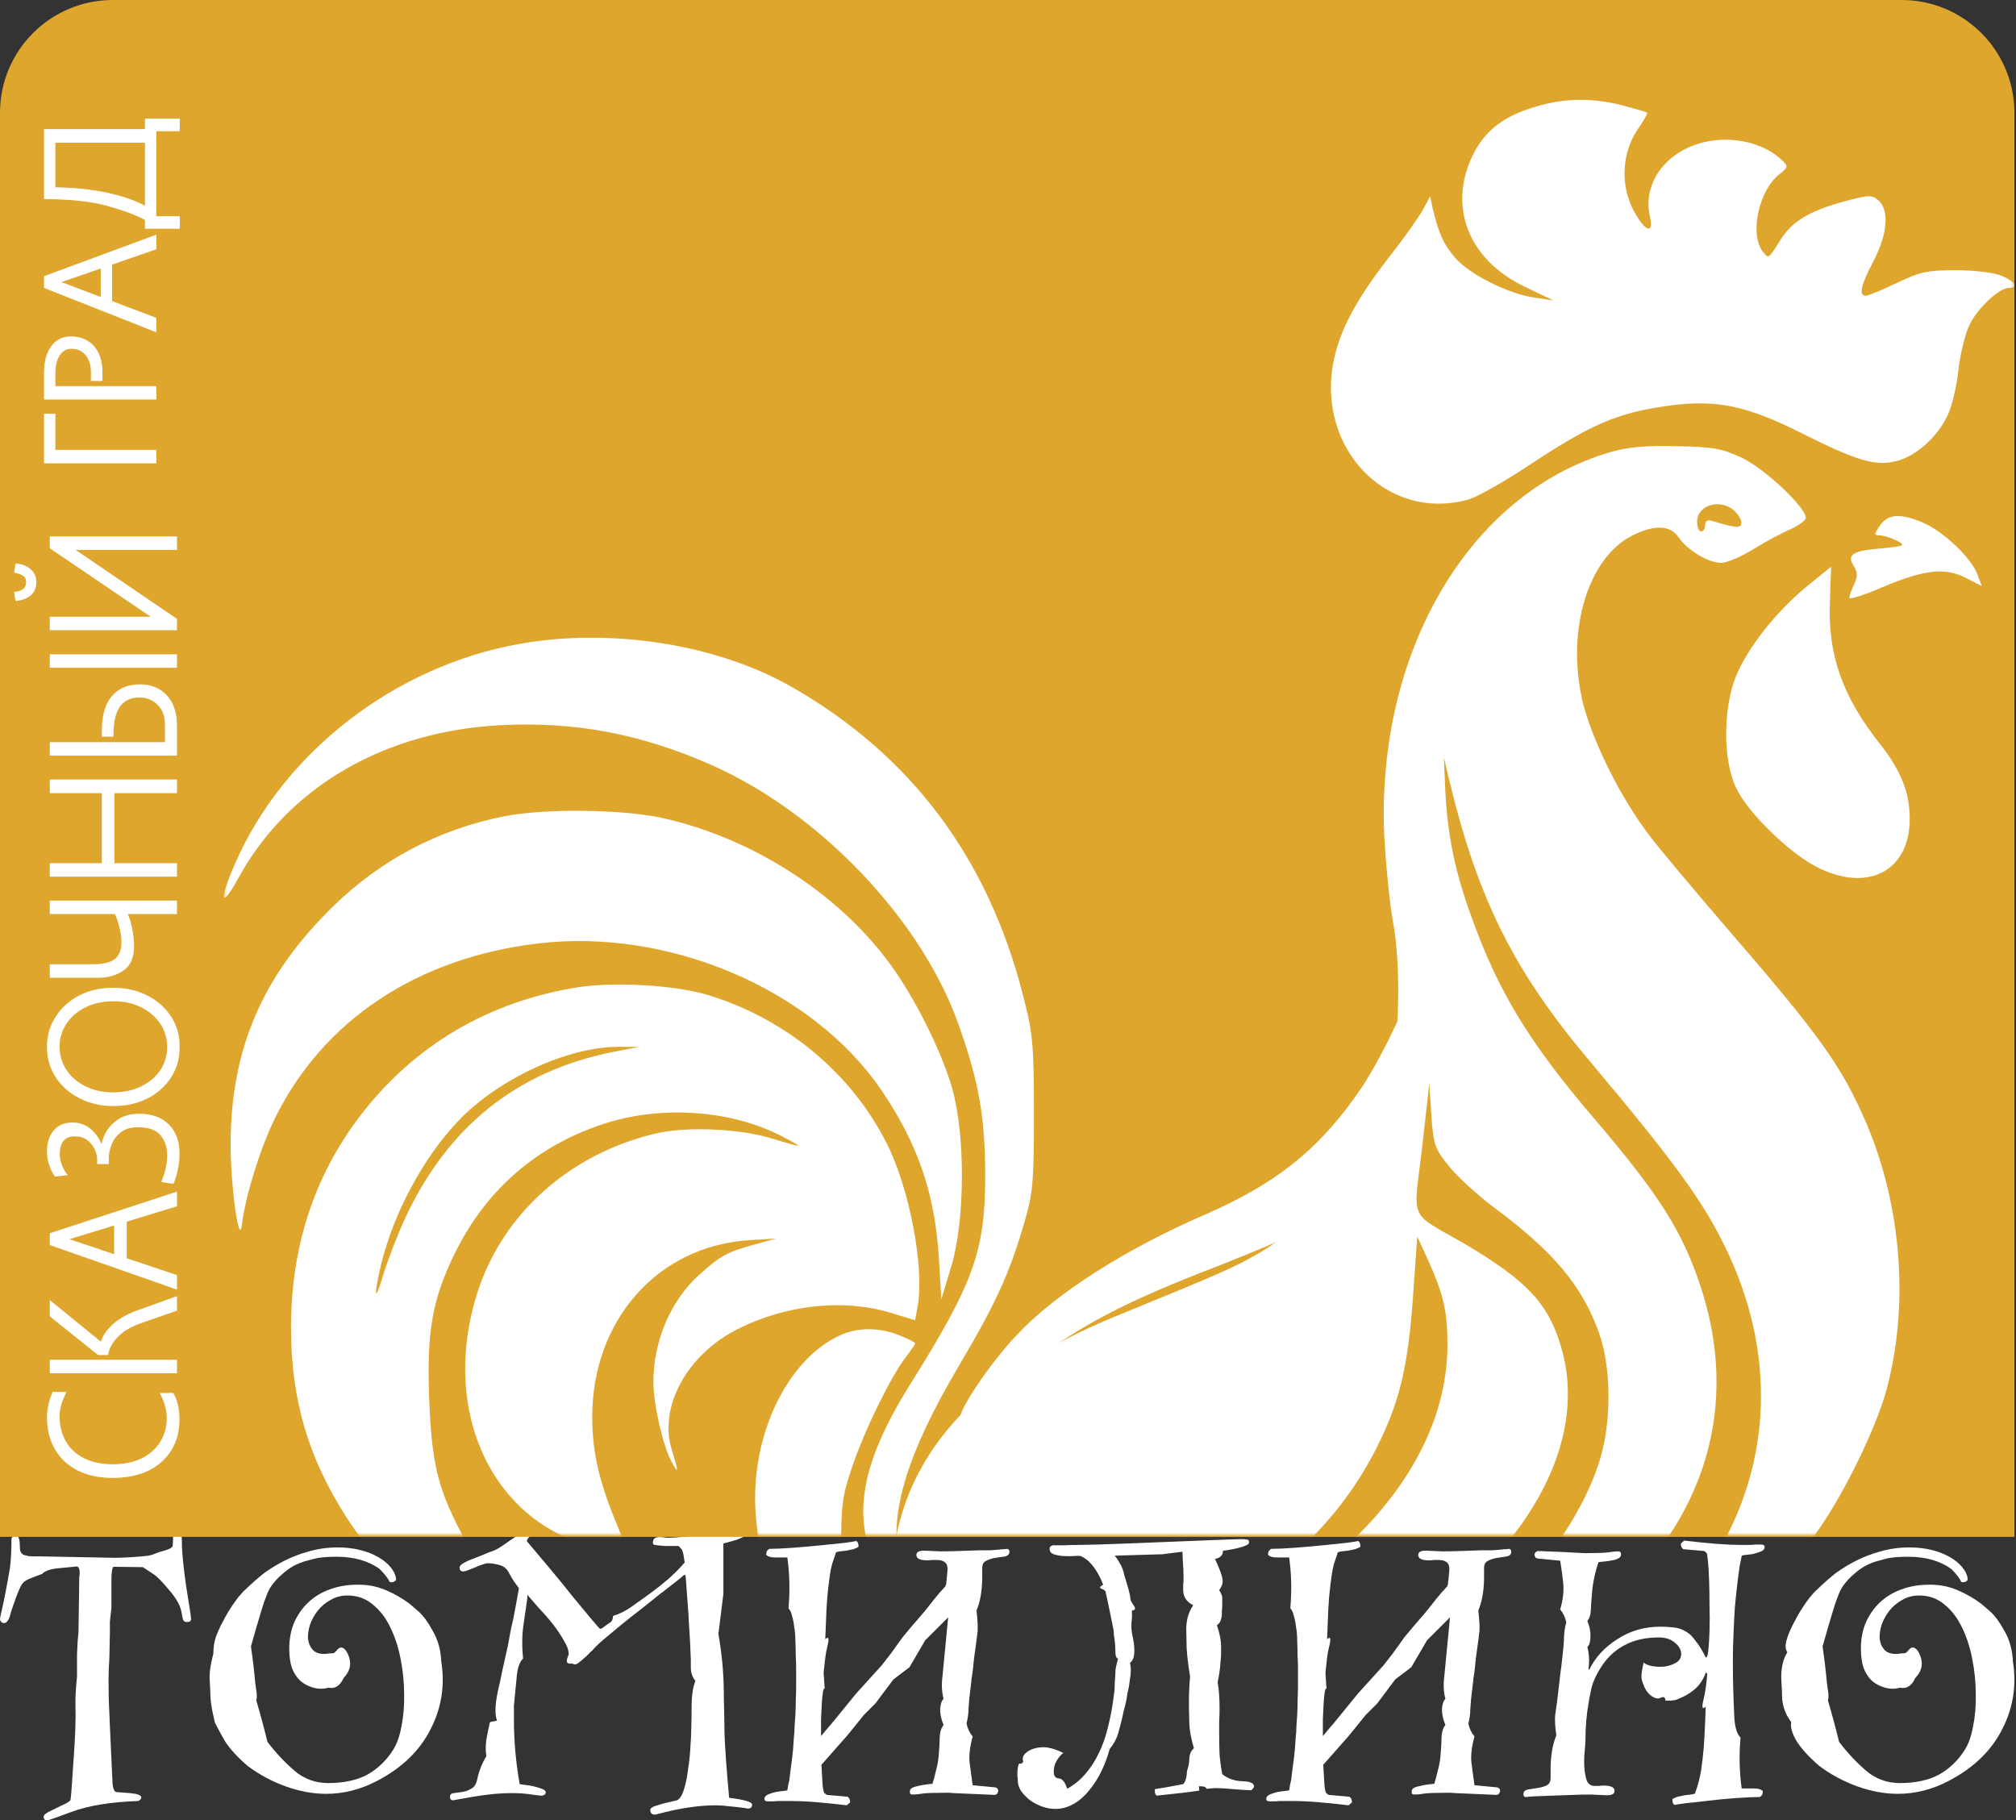 <?xml version="1.0" encoding="UTF-8"?> <svg xmlns="http://www.w3.org/2000/svg" width="536" height="484" viewBox="0 0 536 484" fill="none"><rect x="0" y="0" width="536" height="484" fill="#333333" stroke="none"/><path d="M50.801 430.5C50.801 431.008 50.427 431.263 49.681 431.263C49.138 431.263 48.798 431.04 48.663 430.595C48.527 430.15 48.391 429.483 48.255 428.593C47.916 426.812 46.796 424.841 44.896 422.68C43.063 420.455 41.672 419.056 40.722 418.484C39.772 417.848 38.855 417.244 37.973 416.672L30.134 416.576C29.795 416.958 29.625 418.166 29.625 420.2C29.625 423.761 29.625 427.544 29.625 427.544L29.218 431.119V434.47C29.218 434.47 29.116 437.271 29.116 439.369C29.116 440.323 29.048 441.753 28.913 443.66C28.845 445.504 28.845 448.206 28.913 451.766C29.048 455.263 29.388 462.797 29.931 474.368C30.066 475.576 30.372 476.275 30.847 476.466C30.915 476.466 32.17 476.561 34.614 476.752C36.582 476.943 37.566 477.324 37.566 477.897C37.566 478.278 37.294 478.596 36.752 478.85C29.354 479.105 23.381 480.09 18.834 481.807C18.63 481.87 17.51 482.283 15.474 483.046C13.71 483.682 12.726 484 12.522 484C11.911 484 11.606 483.682 11.606 483.046C11.606 482.538 12.318 481.966 13.744 481.33C14.694 480.885 15.61 480.44 16.492 479.995C17.443 479.613 18.189 479.168 18.732 478.66C18.868 478.024 19.139 474.495 19.547 468.074C20.022 461.589 20.191 456.662 20.056 453.292C19.988 449.923 20.478 445.854 20.478 445.854V442.802V439.75L20.565 438.034C20.565 437.334 20.666 435.967 20.87 433.933L21.074 419.437C21.074 419.247 21.108 418.992 21.175 418.675C21.175 418.357 21.175 418.102 21.175 417.912C21.175 417.212 20.972 416.735 20.565 416.481C20.497 416.481 18.834 416.64 15.576 416.958C13.404 417.149 11.945 417.657 11.198 418.484C10.113 418.865 9.027 419.278 7.941 419.724C6.923 420.105 6.21 420.614 5.803 421.249C5.396 421.885 4.819 423.22 4.072 425.255C3.326 427.289 2.851 428.751 2.647 429.642C2.24 430.913 1.697 431.549 1.018 431.549C0.95 431.549 0.814 431.517 0.611 431.454C0.204 431.199 0 430.85 0 430.404C0 430.277 0.136 429.61 0.407 428.402C1.018 425.859 1.765 422.012 2.647 416.863C2.918 414.765 3.054 412.19 3.054 409.138C3.054 408.693 3.529 408.47 4.479 408.47C5.022 408.47 5.294 409.488 5.294 411.522C5.294 412.603 5.735 413.27 6.617 413.525C6.753 413.461 7.74 413.811 7.876 413.811C8.215 413.811 7.805 413.557 8.348 413.811C9.451 413.811 9.451 413.811 9.451 413.811C9.451 413.811 11.027 413.811 10.791 413.811L30.745 414.192C33.12 414.192 37.805 413.811 37.805 413.811C37.805 413.811 38.245 413.715 38.584 413.715C39.466 413.715 40.62 413.398 42.045 412.762C42.531 412.545 44.106 412.285 45.405 411.617L45.914 411.141C45.982 410.123 46.016 409.138 46.016 408.184C46.219 406.722 46.661 405.991 47.339 405.991C48.018 405.991 48.357 407.294 48.357 409.901C48.357 413.461 49.036 419.31 50.393 427.448C50.665 429.038 50.801 430.055 50.801 430.5Z" fill="#FFFFFE"></path><path d="M94.924 421.345C97.639 421.281 100.184 421.758 102.56 422.775C104.935 423.792 107.039 425 108.872 426.399C109.279 426.717 110.093 427.416 111.315 428.497C112.537 429.578 113.792 431.295 115.082 433.647C116.439 435.999 117.186 438.701 117.321 441.753C118.339 448.111 117.389 454.119 114.471 459.777C111.62 465.435 106.937 469.981 100.422 473.414C96.01 475.767 91.429 476.943 86.678 476.943C83.217 476.943 79.62 476.275 75.887 474.94C72.222 473.605 68.862 471.793 65.808 469.504C63.093 467.152 61.091 464.959 59.802 462.924C58.58 460.826 57.155 458.061 57.155 458.061C57.155 458.061 55.933 453.292 55.933 450.622C55.933 450.05 55.899 449.223 55.831 448.143C55.763 447.062 55.729 446.267 55.729 445.758C55.729 443.215 56.708 439.75 56.708 439.75C56.708 439.75 56.748 437.493 57.155 436.031C57.562 434.569 58.309 432.852 59.394 430.881C59.53 430.563 59.971 429.769 60.718 428.497C61.532 427.162 62.381 425.922 63.263 424.778C64.213 423.634 64.892 422.902 65.299 422.585C66.86 421.059 68.523 419.596 70.287 418.198C73.953 415.591 77.685 413.747 81.486 412.666C84.201 411.84 86.95 411.427 89.732 411.427C92.922 411.427 95.807 411.935 98.386 412.953C101.508 414.224 103.646 415.941 104.799 418.102C105.139 418.865 105.308 419.501 105.308 420.01C105.037 420.455 104.664 420.677 104.189 420.677C103.849 420.677 103.646 420.645 103.578 420.582C103.238 419.755 102.39 418.643 101.033 417.244C98.046 415.019 94.178 413.906 89.427 413.906C86.712 413.906 84.71 414.097 83.42 414.478C82.199 414.796 81.486 414.987 81.282 415.051C79.246 415.623 77.448 416.545 75.887 417.816C73.444 419.787 71.849 421.726 71.102 423.634C70.355 425.541 69.948 426.653 69.88 426.971C69.745 427.416 69.609 427.861 69.473 428.306C68.591 431.167 67.675 434.314 66.724 437.748C67.2 441.117 67.539 443.883 67.742 446.044C67.742 446.49 67.844 447.411 68.048 448.81C68.319 450.209 68.353 451.321 68.15 452.148C69.168 455.581 70.152 459.237 71.102 463.115C73.274 465.976 75.649 468.519 78.228 470.744C80.807 472.969 83.828 474.082 87.289 474.082C91.361 474.082 94.789 473.351 97.571 471.889C100.354 470.363 102.661 468.169 104.494 465.308C105.512 463.719 106.259 461.621 106.734 459.014C107.277 456.344 107.514 453.483 107.446 450.431C107.446 447.38 107.141 444.296 106.53 441.181C105.919 438.002 105.003 435.173 103.781 432.693C102.56 430.15 100.999 428.116 99.098 426.59C97.198 425 94.958 424.206 92.379 424.206C90.683 424.206 89.155 424.619 87.798 425.445C86.441 426.208 85.321 427.162 84.438 428.306C83.556 429.451 82.877 430.691 82.402 432.026C81.995 433.361 81.825 434.601 81.893 435.745C82.029 436.889 82.436 437.843 83.115 438.606C83.794 439.369 84.812 439.75 86.169 439.75C86.441 439.75 86.814 439.719 87.289 439.655C87.832 439.591 88.239 439.56 88.511 439.56C88.782 439.56 89.121 439.305 89.529 438.797C89.936 438.288 90.309 438.034 90.648 438.034C91.327 438.034 91.938 438.606 92.481 439.75C92.888 440.64 93.092 441.499 93.092 442.325C93.092 443.66 92.515 444.932 91.361 446.14C90.411 448.238 89.054 449.096 87.289 448.715C85.999 449.096 84.676 449.096 83.319 448.715C81.961 448.333 80.807 447.729 79.857 446.903C78.907 446.013 78.16 444.868 77.618 443.47C77.142 442.071 76.905 440.354 76.905 438.32C76.905 435.777 77.346 433.456 78.228 431.358C79.178 429.26 80.434 427.48 81.995 426.018C83.624 424.492 85.524 423.347 87.696 422.585C89.936 421.758 92.345 421.345 94.924 421.345Z" fill="#FFFFFE"></path><path d="M183.877 454.055C183.877 450.94 184.217 448.556 184.895 446.903C184.149 446.013 183.741 444.932 183.674 443.66C183.674 442.325 183.674 441.53 183.674 441.276C183.538 437.716 183.402 435.014 183.266 433.17C183.131 431.263 183.063 430.023 183.063 429.451C182.859 426.908 182.689 424.619 182.554 422.585C182.418 420.486 182.316 419.215 182.248 418.77H181.841C181.366 419.215 180.518 419.914 179.296 420.868C178.142 421.758 176.785 422.807 175.224 424.015C173.731 425.223 172.102 426.526 170.337 427.925C168.572 429.26 166.842 430.627 165.145 432.026C163.516 433.361 161.989 434.632 160.564 435.84C159.206 436.985 158.154 438.002 157.408 438.892C157.204 439.019 156.899 439.305 156.492 439.75C156.152 440.132 155.711 440.545 155.168 440.99C154.693 441.435 154.184 441.848 153.641 442.23C153.098 442.611 152.657 442.643 152.318 442.325H151.605C150.994 442.325 150.689 442.071 150.689 441.562C150.689 441.372 150.757 441.085 150.892 440.704C151.096 440.259 151.198 439.941 151.198 439.75C151.198 438.733 150.757 437.525 149.874 436.126C149.06 434.664 148.076 433.202 146.922 431.74C145.768 430.277 144.547 428.879 143.257 427.544C142.035 426.145 141.017 424.969 140.203 424.015V424.969C139.864 427.385 139.524 429.705 139.185 431.93C138.778 434.728 138.744 437.748 139.083 440.99C138.269 441.689 137.726 443.056 137.454 445.091C137.251 447.125 136.979 449.923 136.64 453.483C136.64 454.691 136.64 455.994 136.64 457.393C136.64 462.924 137.149 468.583 138.167 474.368C138.303 474.368 138.744 474.432 139.49 474.559C140.237 474.622 141.017 474.75 141.832 474.94C142.646 475.131 143.393 475.354 144.071 475.608C144.75 475.862 145.09 476.148 145.09 476.466C145.09 477.102 144.648 477.42 143.766 477.42C143.019 477.356 142.239 477.261 141.425 477.134C140.678 477.007 139.83 476.911 138.879 476.848C137.997 476.784 137.081 476.752 136.131 476.752C134.366 476.752 132.567 476.848 130.735 477.038C128.97 477.229 127.342 477.452 125.848 477.706C124.355 477.96 123.1 478.183 122.082 478.373C121.064 478.564 120.521 478.66 120.453 478.66C119.91 478.66 119.638 478.342 119.638 477.706C119.638 477.134 119.978 476.816 120.656 476.752C121.267 476.689 121.98 476.593 122.794 476.466C123.677 476.339 124.491 476.053 125.238 475.608C126.052 475.226 126.595 474.4 126.866 473.128C127.342 470.903 128.156 468.837 129.31 466.93C129.038 465.149 129.106 463.306 129.513 461.398C129.649 460.826 129.887 459.682 130.226 457.965C130.294 457.838 130.939 457.679 132.16 457.488C131.414 455.645 131.651 452.307 132.873 447.475C132.941 447.157 133.178 446.013 133.586 444.042C134.061 442.007 134.536 439.877 135.011 437.652C135.282 436.254 135.554 434.791 135.825 433.265C136.165 431.676 136.368 430.786 136.436 430.595C136.979 427.798 137.488 425.032 137.963 422.298C137.963 422.235 137.692 421.853 137.149 421.154C136.606 420.455 136.029 419.533 135.418 418.388C134.875 417.18 133.993 416.418 132.771 416.1C131.549 415.782 130.531 415.623 129.717 415.623C129.378 415.623 128.869 415.75 128.19 416.004C127.579 416.195 126.934 416.449 126.256 416.767C125.577 417.022 124.932 417.276 124.321 417.53C123.778 417.721 123.405 417.816 123.201 417.816C122.523 417.816 122.183 417.467 122.183 416.767C122.183 416.195 123.1 415.527 124.932 414.765L128.597 413.334C129.547 412.889 130.362 412.571 131.04 412.38C131.719 412.126 132.534 411.681 133.484 411.045C134.502 410.346 135.656 409.551 136.945 408.661C138.303 407.707 139.965 406.499 141.934 405.037C142.273 404.783 142.578 404.656 142.85 404.656C143.393 404.656 143.664 404.942 143.664 405.514C143.664 405.705 143.461 405.991 143.053 406.372C142.714 406.754 142.307 407.167 141.832 407.612C141.425 407.994 141.017 408.375 140.61 408.756C140.271 409.138 140.101 409.456 140.101 409.71V409.806C141.934 411.967 143.97 414.383 146.209 417.053C148.449 419.724 150.519 422.267 152.419 424.683C154.388 427.035 156.05 429.038 157.408 430.691C158.765 432.28 159.478 433.075 159.546 433.075C159.749 433.075 159.987 432.979 160.258 432.789C160.598 432.534 160.937 432.28 161.276 432.026C161.684 431.771 162.057 431.517 162.396 431.263C162.736 431.008 162.939 430.468 163.007 429.642C164.84 429.069 166.536 428.211 168.097 427.067C169.726 425.922 171.321 424.778 172.882 423.634C174.443 422.489 175.97 421.281 177.463 420.01C179.024 418.675 180.552 417.149 182.045 415.432C181.909 414.606 181.807 413.97 181.739 413.525C181.671 413.016 181.57 412.635 181.434 412.38C181.366 412.062 181.23 411.84 181.027 411.713C180.891 411.522 180.687 411.3 180.416 411.045C178.855 411.045 177.633 411.045 176.751 411.045C175.869 410.982 175.19 410.918 174.715 410.855C174.24 410.791 173.934 410.727 173.798 410.664C173.663 410.537 173.595 410.409 173.595 410.282C173.595 409.774 173.697 409.392 173.9 409.138C174.172 408.82 174.681 408.661 175.427 408.661C175.699 408.661 176.072 408.693 176.547 408.756C177.022 408.82 177.396 408.852 177.667 408.852C178.685 408.852 180.178 408.756 182.146 408.566C184.183 408.311 186.083 408.057 187.848 407.803C189.68 407.485 191.58 407.199 193.549 406.945C195.585 406.69 197.078 406.563 198.028 406.563C198.707 406.563 199.046 406.913 199.046 407.612C199.046 407.866 198.707 408.153 198.028 408.47C197.349 408.788 196.603 409.106 195.788 409.424C194.974 409.678 194.193 409.901 193.447 410.092C192.768 410.282 192.395 410.378 192.327 410.378V423.824L191.004 434.41C191.886 439.432 192.361 444.36 192.429 449.192C192.429 450.972 192.463 452.752 192.531 454.532C192.531 455.104 192.565 457.298 192.632 461.112C192.768 464.863 193.175 470.49 193.854 477.992C197.926 478.501 199.962 479.105 199.962 479.804C199.962 480.503 199.589 480.853 198.842 480.853C198.775 480.853 198.367 480.789 197.621 480.662C196.942 480.599 196.128 480.503 195.178 480.376C194.295 480.313 193.379 480.217 192.429 480.09C191.479 480.026 190.766 479.995 190.291 479.995C185.744 479.995 180.518 480.789 174.613 482.379C174.409 482.442 174.24 482.474 174.104 482.474C173.289 482.474 172.882 482.029 172.882 481.139C172.882 480.885 173.222 480.599 173.9 480.281C174.647 480.026 175.461 479.772 176.344 479.518C177.226 479.327 178.04 479.136 178.787 478.946C179.533 478.755 179.941 478.66 180.009 478.66C180.755 478.278 181.366 477.324 181.841 475.799C182.316 474.336 182.689 472.493 182.961 470.267C183.3 468.042 183.504 466.039 183.572 464.259C183.707 462.416 183.775 461.049 183.775 460.159C183.843 458.188 183.877 456.153 183.877 454.055Z" fill="#FFFFFE"></path><path d="M219.312 448.905C219.108 448.778 218.938 449.096 218.803 449.859C218.667 450.622 218.565 451.639 218.497 452.911C218.429 454.119 218.361 455.486 218.294 457.012C218.294 458.537 218.294 460.063 218.294 461.589C218.904 460.89 219.515 460.159 220.126 459.396C220.805 458.633 221.45 457.87 222.06 457.107L227.66 450.241L234.481 442.707L236.924 439.56L240.08 435.173C240.826 434.283 241.573 433.393 242.32 432.503C243.066 431.612 243.779 430.786 244.457 430.023C245.475 428.879 246.392 427.766 247.206 426.685C248.089 425.541 248.835 424.619 249.446 423.92C249.785 423.475 250.125 423.093 250.464 422.775C250.803 422.394 251.109 422.044 251.38 421.726C251.516 421.408 251.584 421.122 251.584 420.868C251.584 420.614 251.618 420.328 251.686 420.01C251.753 419.183 251.821 418.452 251.889 417.816C251.957 417.18 251.923 416.64 251.787 416.195C251.652 415.75 251.346 415.4 250.871 415.146C250.464 414.892 249.819 414.765 248.937 414.765H247.715C247.579 414.828 247.172 414.86 246.494 414.86C244.593 414.86 243.643 414.383 243.643 413.429C243.643 412.666 244.322 412.285 245.679 412.285C246.154 412.285 246.867 412.317 247.817 412.38C248.835 412.444 249.582 412.476 250.057 412.476C251.753 412.476 253.382 412.444 254.943 412.38C256.572 412.317 258.405 412.253 260.441 412.19C261.459 412.19 262.409 412.19 263.291 412.19C264.242 412.126 265.056 412.062 265.735 411.999C266.074 411.935 266.413 411.904 266.753 411.904C267.16 411.904 267.533 411.872 267.873 411.808C268.212 411.935 268.382 412.19 268.382 412.571C268.382 413.207 268.008 413.62 267.262 413.811C266.515 413.938 265.667 414.065 264.717 414.192C263.834 414.319 263.02 414.574 262.273 414.955C261.527 415.273 261.153 415.909 261.153 416.863V419.724C261.086 423.157 260.577 425.986 259.626 428.211C259.898 430.627 260 432.439 259.932 433.647C259.796 434.728 259.66 435.809 259.525 436.889C259.389 437.907 259.253 438.892 259.117 439.846C258.982 440.736 258.88 441.626 258.812 442.516C258.744 443.342 258.642 444.201 258.507 445.091C258.439 445.536 258.371 445.949 258.303 446.331C258.303 446.712 258.269 447.093 258.201 447.475C257.997 449.128 257.828 450.558 257.692 451.766C257.624 452.911 257.556 453.833 257.488 454.532C257.488 455.613 257.319 456.853 256.979 458.251C257.251 459.586 257.794 460.731 258.608 461.684C257.862 464.418 257.59 466.739 257.794 468.646C257.93 469.663 258.065 470.681 258.201 471.698C258.337 472.652 258.473 473.637 258.608 474.654L264.615 475.226C265.158 475.354 265.429 475.703 265.429 476.275C265.361 476.339 265.327 476.403 265.327 476.466C265.327 476.53 265.294 476.561 265.226 476.561C265.226 476.625 265.226 476.72 265.226 476.848L264.615 477.229C261.9 477.102 259.694 477.007 257.997 476.943C256.301 476.879 254.808 476.816 253.518 476.752C252.907 476.689 252.432 476.657 252.093 476.657C251.821 476.657 251.652 476.657 251.584 476.657C248.665 476.657 246.629 476.72 245.476 476.848C244.322 477.038 243.439 477.134 242.829 477.134C242.421 477.134 242.15 477.07 242.014 476.943C241.946 476.816 241.912 476.593 241.912 476.275C241.912 475.64 242.523 475.195 243.745 474.94C244.966 474.622 246.358 474.4 247.919 474.273C248.258 473.192 248.564 472.048 248.835 470.84C249.174 469.632 249.412 468.392 249.548 467.12C249.751 464.832 249.853 463.051 249.853 461.78C249.921 460.445 250.26 459.396 250.871 458.633C250.26 457.17 249.955 455.804 249.955 454.532C250.023 453.197 250.328 452.243 250.871 451.671C250.396 449.891 250.294 447.952 250.566 445.854L252.093 430.023L245.985 436.126L241.811 443.279L237.535 446.521L232.75 452.911L229.696 455.963L225.216 461.494L218.395 469.218C218.531 471.253 218.633 473.001 218.701 474.463C218.837 475.862 219.006 476.625 219.21 476.752L219.821 477.229L225.318 477.706C225.793 477.96 226.031 478.469 226.031 479.232L225.115 479.995C221.925 479.613 219.142 479.327 216.767 479.136C214.459 478.946 212.05 478.85 209.538 478.85H206.891C206.281 478.914 205.738 478.946 205.263 478.946C204.855 478.946 204.482 478.946 204.143 478.946C203.532 478.946 203.226 478.723 203.226 478.278C203.226 477.833 203.532 477.452 204.143 477.134C204.754 476.879 205.432 476.657 206.179 476.466C206.925 476.339 207.604 476.244 208.215 476.18C208.894 476.116 209.267 476.053 209.335 475.989C209.403 475.544 209.47 475.131 209.538 474.75C209.606 474.305 209.708 473.859 209.844 473.414C209.98 472.27 210.115 471.189 210.251 470.172C210.387 469.091 210.522 468.042 210.658 467.025C210.726 466.516 210.794 465.849 210.862 465.022C210.93 464.132 210.998 463.147 211.065 462.066C211.201 460.922 211.269 459.841 211.269 458.823C211.337 457.806 211.405 456.853 211.473 455.963C211.541 454.564 211.574 453.26 211.574 452.053C211.642 450.781 211.676 449.573 211.676 448.429C211.676 446.585 211.676 445.027 211.676 443.756C211.676 442.421 211.642 441.308 211.574 440.418C211.574 439.083 211.541 437.748 211.473 436.413C211.473 435.014 211.371 433.742 211.167 432.598C211.032 431.454 210.828 430.436 210.556 429.546C210.353 428.656 210.047 428.02 209.64 427.639C210.047 423.061 209.946 418.547 209.335 414.097H205.975C204.957 414.097 204.211 413.874 203.736 413.429V413.048C203.736 412.539 204.007 412.126 204.55 411.808C206.111 411.808 208.181 411.713 210.76 411.522C213.339 411.331 215.884 411.109 218.395 410.855C220.907 410.6 223.044 410.378 224.809 410.187C226.642 409.933 227.558 409.774 227.558 409.71C228.033 409.837 228.27 410.346 228.27 411.236C227.931 411.49 227.456 411.713 226.845 411.904C226.234 412.031 225.624 412.158 225.013 412.285C224.402 412.349 223.825 412.412 223.282 412.476C222.807 412.539 222.468 412.635 222.264 412.762C221.925 413.779 221.585 414.796 221.246 415.814C220.974 416.831 220.771 417.848 220.635 418.865C220.567 419.374 220.431 420.423 220.228 422.012C220.024 423.602 219.855 425.668 219.719 428.211V428.402L219.413 435.84C220.296 435.014 220.499 435.586 220.024 437.557C219.753 438.574 219.549 439.655 219.413 440.799C219.278 441.944 219.142 443.152 219.006 444.423C219.006 444.55 219.006 444.868 219.006 445.377C219.074 445.822 219.108 446.331 219.108 446.903C219.176 447.475 219.21 447.984 219.21 448.429C219.278 448.81 219.312 448.969 219.312 448.905Z" fill="#FFFFFE"></path><path d="M299.206 419.724C299.478 420.614 299.749 421.535 300.021 422.489C300.292 423.443 300.496 424.46 300.631 425.541C300.699 425.732 300.903 426.081 301.242 426.59C301.582 427.035 301.751 427.353 301.751 427.544C301.819 427.861 301.683 428.052 301.344 428.116C301.005 428.116 300.869 428.275 300.937 428.593C301.005 429.483 300.971 430.404 300.835 431.358C300.767 432.248 300.801 433.138 300.937 434.028L301.242 435.65C301.378 436.222 301.48 436.921 301.548 437.748C301.616 438.574 301.616 439.274 301.548 439.846C301.48 440.418 301.344 440.895 301.141 441.276C301.005 441.594 300.767 441.88 300.428 442.134C300.631 443.088 300.699 443.883 300.631 444.519C300.631 445.091 300.564 445.695 300.428 446.331C300.36 446.839 300.292 447.38 300.224 447.952C300.156 448.46 300.055 448.969 299.919 449.478C299.783 450.05 299.681 450.622 299.613 451.194C299.546 451.703 299.444 452.211 299.308 452.72C299.172 453.419 299.003 454.087 298.799 454.723C298.663 455.359 298.528 455.994 298.392 456.63C298.052 458.092 297.679 459.523 297.272 460.922C296.865 462.32 296.118 463.687 295.032 465.022C293.811 469.473 291.978 473.16 289.535 476.085C287.091 479.073 284.309 480.694 281.187 480.948C279.829 481.012 278.506 480.821 277.216 480.376C275.927 479.931 274.773 479.327 273.755 478.564C272.805 477.801 272.024 476.975 271.413 476.085C270.871 475.195 270.599 474.336 270.599 473.51V472.938C270.599 472.81 270.565 472.62 270.497 472.365C270.497 472.111 270.497 471.793 270.497 471.412C270.497 470.522 270.633 469.695 270.904 468.932H271.108C271.719 468.932 272.024 468.71 272.024 468.265C272.024 468.138 271.99 468.042 271.923 467.979C271.923 467.851 271.923 467.724 271.923 467.597C271.923 466.834 272.465 466.135 273.551 465.499C274.637 464.863 275.995 464.545 277.624 464.545C278.031 464.545 278.642 464.641 279.456 464.832C280.271 465.022 281.356 465.435 282.714 466.071C282.103 466.516 281.526 467.184 280.983 468.074C280.44 468.9 280.169 469.918 280.169 471.126C280.169 472.206 280.61 472.779 281.492 472.842C282.442 472.906 283.189 473.828 283.732 475.608C285.632 474.527 287.227 473.224 288.517 471.698C289.874 470.172 291.062 468.36 292.08 466.262C293.166 464.1 294.014 461.684 294.625 459.014C295.304 456.344 295.813 453.547 296.152 450.622C296.288 449.923 296.356 449.223 296.356 448.524C296.356 447.761 296.39 447.03 296.457 446.331C296.525 445.631 296.559 444.995 296.559 444.423C296.559 443.787 296.797 442.643 297.272 440.99C296.797 440.863 296.559 440.291 296.559 439.274C296.559 438.193 296.491 437.112 296.356 436.031C296.288 435.522 296.22 435.077 296.152 434.696C296.152 434.251 296.118 433.774 296.05 433.265C294.761 426.908 294.048 423.538 293.912 423.157C293.777 422.839 293.403 422.585 292.792 422.394C292.25 422.139 292.419 421.79 293.302 421.345C292.555 419.374 291.673 417.753 290.655 416.481C289.637 415.146 288.517 414.224 287.295 413.715C287.024 413.652 286.447 413.652 285.564 413.715C284.682 413.779 283.732 413.779 282.714 413.715C281.764 413.652 280.915 413.493 280.169 413.239C279.422 412.984 279.049 412.476 279.049 411.713C279.049 411.331 279.32 411.045 279.863 410.855H280.169C280.915 410.855 281.899 410.855 283.121 410.855C284.411 410.791 285.802 410.759 287.295 410.759C288.042 410.759 289.535 410.727 291.774 410.664C294.082 410.6 296.763 410.505 299.817 410.378C302.871 410.251 306.095 410.123 309.489 409.996C312.882 409.869 316.038 409.742 318.956 409.615C321.875 409.488 324.352 409.392 326.388 409.329C328.424 409.265 329.612 409.233 329.951 409.233C330.63 409.233 331.139 409.265 331.478 409.329C331.886 409.329 332.089 409.583 332.089 410.092C332.089 410.409 331.784 410.696 331.173 410.95C330.562 411.204 329.849 411.427 329.035 411.617C328.221 411.808 327.44 411.967 326.694 412.094C325.947 412.221 325.438 412.285 325.166 412.285C325.166 413.493 324.454 414.224 323.029 414.478C324.386 417.339 325.065 419.31 325.065 420.391C325.065 420.9 324.963 421.345 324.759 421.726C324.624 422.108 324.42 422.457 324.148 422.775C324.691 423.665 324.963 424.333 324.963 424.778C324.963 425.477 324.963 426.113 324.963 426.685C324.963 427.257 324.929 427.798 324.861 428.306V429.26C324.861 429.705 324.759 430.214 324.556 430.786C324.42 431.295 324.081 431.74 323.538 432.121C324.284 434.219 324.657 436.158 324.657 437.938V439.464C324.657 440.164 324.59 441.149 324.454 442.421C324.386 443.692 324.148 445.313 323.741 447.284C323.945 448.429 324.081 449.605 324.148 450.813C324.216 451.957 324.25 453.133 324.25 454.341C324.25 455.486 324.216 456.662 324.148 457.87C324.148 459.014 324.148 460.222 324.148 461.494C324.148 463.147 324.182 464.832 324.25 466.548C324.386 468.201 324.624 469.918 324.963 471.698C326.388 472.906 328.255 473.542 330.562 473.605C332.462 473.669 333.413 474.146 333.413 475.036C333.413 475.099 333.379 475.195 333.311 475.322L332.7 475.989C331.682 475.989 330.121 475.894 328.017 475.703C325.981 475.512 324.454 475.417 323.436 475.417C322.825 475.417 321.943 475.481 320.789 475.608C320.653 475.163 320.144 474.94 319.262 474.94H318.753L318.855 476.085C316.343 476.466 312.577 476.911 307.554 477.42C307.215 477.229 307.045 476.816 307.045 476.18V475.703C308.742 475.449 311.253 475.004 314.579 474.368C315.19 473.732 315.529 472.556 315.597 470.84C316.004 469.695 316.208 468.583 316.208 467.502C316.276 466.357 316.683 465.467 317.429 464.832C316.683 462.352 316.276 460.127 316.208 458.156C316.14 456.185 316.106 454.214 316.106 452.243C316.106 450.145 316.208 447.984 316.411 445.758C315.936 442.897 315.631 440.354 315.495 438.129C315.427 435.84 315.393 434.187 315.393 433.17C315.393 432.026 315.529 430.945 315.8 429.928C316.072 428.91 316.547 427.861 317.226 426.781C315.461 425.891 314.579 424.555 314.579 422.775C314.579 422.267 314.579 421.758 314.579 421.249C314.647 420.741 314.681 420.2 314.681 419.628C314.681 417.975 314.613 416.418 314.477 414.955C314.409 413.493 314.375 412.698 314.375 412.571L309.081 413.239L296.356 413.62C296.695 414.002 297 414.415 297.272 414.86C297.543 415.305 297.815 415.782 298.086 416.29C298.358 416.799 298.561 417.339 298.697 417.912C298.833 418.484 299.003 419.088 299.206 419.724Z" fill="#FFFFFE"></path><path d="M352.732 448.905C352.528 448.778 352.358 449.096 352.223 449.859C352.087 450.622 351.985 451.639 351.917 452.911C351.849 454.119 351.782 455.486 351.714 457.012C351.714 458.537 351.714 460.063 351.714 461.589C352.325 460.89 352.935 460.159 353.546 459.396C354.225 458.633 354.87 457.87 355.48 457.107L361.08 450.241L367.901 442.707L370.344 439.56L373.5 435.173C374.247 434.283 374.993 433.393 375.74 432.503C376.486 431.612 377.199 430.786 377.878 430.023C378.896 428.879 379.812 427.766 380.626 426.685C381.509 425.541 382.255 424.619 382.866 423.92C383.205 423.475 383.545 423.093 383.884 422.775C384.223 422.394 384.529 422.044 384.8 421.726C384.936 421.408 385.004 421.122 385.004 420.868C385.004 420.614 385.038 420.328 385.106 420.01C385.174 419.183 385.241 418.452 385.309 417.816C385.377 417.18 385.343 416.64 385.208 416.195C385.072 415.75 384.766 415.4 384.291 415.146C383.884 414.892 383.239 414.765 382.357 414.765H381.135C381 414.828 380.592 414.86 379.914 414.86C378.013 414.86 377.063 414.383 377.063 413.429C377.063 412.666 377.742 412.285 379.099 412.285C379.574 412.285 380.287 412.317 381.237 412.38C382.255 412.444 383.002 412.476 383.477 412.476C385.174 412.476 386.802 412.444 388.363 412.38C389.992 412.317 391.825 412.253 393.861 412.19C394.879 412.19 395.829 412.19 396.711 412.19C397.662 412.126 398.476 412.062 399.155 411.999C399.494 411.935 399.833 411.904 400.173 411.904C400.58 411.904 400.953 411.872 401.293 411.808C401.632 411.935 401.802 412.19 401.802 412.571C401.802 413.207 401.428 413.62 400.682 413.811C399.935 413.938 399.087 414.065 398.137 414.192C397.254 414.319 396.44 414.574 395.693 414.955C394.947 415.273 394.574 415.909 394.574 416.863V419.724C394.506 423.157 393.997 425.986 393.047 428.211C393.318 430.627 393.42 432.439 393.352 433.647C393.216 434.728 393.08 435.809 392.945 436.889C392.809 437.907 392.673 438.892 392.537 439.846C392.402 440.736 392.3 441.626 392.232 442.516C392.164 443.342 392.062 444.201 391.927 445.091C391.859 445.536 391.791 445.949 391.723 446.331C391.723 446.712 391.689 447.093 391.621 447.475C391.418 449.128 391.248 450.558 391.112 451.766C391.044 452.911 390.976 453.833 390.909 454.532C390.909 455.613 390.739 456.853 390.4 458.251C390.671 459.586 391.214 460.731 392.028 461.684C391.282 464.418 391.01 466.739 391.214 468.646C391.35 469.663 391.485 470.681 391.621 471.698C391.757 472.652 391.893 473.637 392.028 474.654L398.035 475.226C398.578 475.354 398.849 475.703 398.849 476.275C398.782 476.339 398.748 476.403 398.748 476.466C398.748 476.53 398.714 476.561 398.646 476.561C398.646 476.625 398.646 476.72 398.646 476.848L398.035 477.229C395.32 477.102 393.114 477.007 391.418 476.943C389.721 476.879 388.228 476.816 386.938 476.752C386.327 476.689 385.852 476.657 385.513 476.657C385.241 476.657 385.072 476.657 385.004 476.657C382.086 476.657 380.049 476.72 378.896 476.848C377.742 477.038 376.86 477.134 376.249 477.134C375.841 477.134 375.57 477.07 375.434 476.943C375.366 476.816 375.332 476.593 375.332 476.275C375.332 475.64 375.943 475.195 377.165 474.94C378.387 474.622 379.778 474.4 381.339 474.273C381.678 473.192 381.984 472.048 382.255 470.84C382.595 469.632 382.832 468.392 382.968 467.12C383.171 464.832 383.273 463.051 383.273 461.78C383.341 460.445 383.68 459.396 384.291 458.633C383.68 457.17 383.375 455.804 383.375 454.532C383.443 453.197 383.748 452.243 384.291 451.671C383.816 449.891 383.714 447.952 383.986 445.854L385.513 430.023L379.405 436.126L375.231 443.279L370.955 446.521L366.17 452.911L363.116 455.963L358.636 461.494L351.816 469.218C351.951 471.253 352.053 473.001 352.121 474.463C352.257 475.862 352.426 476.625 352.63 476.752L353.241 477.229L358.738 477.706C359.213 477.96 359.451 478.469 359.451 479.232L358.535 479.995C355.345 479.613 352.562 479.327 350.187 479.136C347.879 478.946 345.47 478.85 342.958 478.85H340.312C339.701 478.914 339.158 478.946 338.683 478.946C338.275 478.946 337.902 478.946 337.563 478.946C336.952 478.946 336.647 478.723 336.647 478.278C336.647 477.833 336.952 477.452 337.563 477.134C338.174 476.879 338.852 476.657 339.599 476.466C340.345 476.339 341.024 476.244 341.635 476.18C342.314 476.116 342.687 476.053 342.755 475.989C342.823 475.544 342.891 475.131 342.958 474.75C343.026 474.305 343.128 473.859 343.264 473.414C343.4 472.27 343.535 471.189 343.671 470.172C343.807 469.091 343.943 468.042 344.078 467.025C344.146 466.516 344.214 465.849 344.282 465.022C344.35 464.132 344.418 463.147 344.486 462.066C344.621 460.922 344.689 459.841 344.689 458.823C344.757 457.806 344.825 456.853 344.893 455.963C344.961 454.564 344.995 453.26 344.995 452.053C345.062 450.781 345.096 449.573 345.096 448.429C345.096 446.585 345.096 445.027 345.096 443.756C345.096 442.421 345.062 441.308 344.995 440.418C344.995 439.083 344.961 437.748 344.893 436.413C344.893 435.014 344.791 433.742 344.587 432.598C344.452 431.454 344.248 430.436 343.977 429.546C343.773 428.656 343.467 428.02 343.06 427.639C343.467 423.061 343.366 418.547 342.755 414.097H339.395C338.377 414.097 337.631 413.874 337.156 413.429V413.048C337.156 412.539 337.427 412.126 337.97 411.808C339.531 411.808 341.601 411.713 344.18 411.522C346.759 411.331 349.304 411.109 351.816 410.855C354.327 410.6 356.465 410.378 358.229 410.187C360.062 409.933 360.978 409.774 360.978 409.71C361.453 409.837 361.691 410.346 361.691 411.236C361.351 411.49 360.876 411.713 360.265 411.904C359.654 412.031 359.044 412.158 358.433 412.285C357.822 412.349 357.245 412.412 356.702 412.476C356.227 412.539 355.888 412.635 355.684 412.762C355.345 413.779 355.005 414.796 354.666 415.814C354.395 416.831 354.191 417.848 354.055 418.865C353.987 419.374 353.852 420.423 353.648 422.012C353.444 423.602 353.275 425.668 353.139 428.211V428.402L352.834 435.84C353.716 435.014 353.919 435.586 353.444 437.557C353.173 438.574 352.969 439.655 352.834 440.799C352.698 441.944 352.562 443.152 352.426 444.423C352.426 444.55 352.426 444.868 352.426 445.377C352.494 445.822 352.528 446.331 352.528 446.903C352.596 447.475 352.63 447.984 352.63 448.429C352.698 448.81 352.732 448.969 352.732 448.905Z" fill="#FFFFFE"></path><path d="M469.174 411.331C469.174 411.84 468.869 412.221 468.258 412.476C467.647 412.73 466.968 412.953 466.222 413.143C465.475 413.27 464.763 413.366 464.084 413.429C463.473 413.493 463.134 413.557 463.066 413.62C462.93 414.51 462.761 415.369 462.557 416.195C462.218 418.484 461.946 420.614 461.743 422.585C461.607 423.665 461.437 425.35 461.234 427.639C461.098 429.864 460.996 431.867 460.928 433.647C460.792 436.381 460.724 438.892 460.724 441.181C460.724 444.805 460.758 447.475 460.826 449.192C460.894 451.925 460.996 454.532 461.132 457.012C461.335 459.491 461.878 461.144 462.761 461.971C462.353 466.548 462.455 471.062 463.066 475.512H466.426C467.444 475.512 468.19 475.735 468.665 476.18V476.561C468.665 477.07 468.394 477.483 467.851 477.801C466.086 477.801 463.914 477.897 461.335 478.087C458.756 478.278 456.415 478.501 454.311 478.755C452.275 479.009 450.273 479.232 448.304 479.422C446.336 479.677 445.352 479.836 445.352 479.899H445.454C444.911 479.899 444.639 479.391 444.639 478.373C444.979 478.119 445.454 477.897 446.065 477.706C446.675 477.579 447.286 477.452 447.897 477.324C448.508 477.261 449.051 477.197 449.526 477.134C450.069 477.07 450.442 476.975 450.646 476.848C451.392 474.813 451.935 472.779 452.275 470.744C452.343 470.236 452.478 469.187 452.682 467.597C452.885 466.008 453.055 463.941 453.191 461.398C453.191 461.335 453.191 461.271 453.191 461.208C453.327 458.728 453.428 456.249 453.496 453.769C452.614 454.596 452.41 454.023 452.886 452.053C453.361 450.082 453.7 447.793 453.904 445.186C453.904 444.995 453.836 444.868 453.7 444.805C453.632 444.678 453.564 444.678 453.496 444.805C452.885 446.458 452.003 447.825 450.849 448.905C449.696 449.923 448.474 450.717 447.184 451.29C447.049 451.353 446.608 451.544 445.861 451.862C445.182 452.116 444.164 452.211 442.807 452.148C442.739 451.258 442.332 451.003 441.585 451.385C440.906 451.766 440.058 451.607 439.04 450.908C438.09 450.209 437.377 449.16 436.902 447.761C436.834 447.697 436.698 447.284 436.495 446.521C436.291 445.758 436.461 444.264 437.004 442.039C437.479 442.484 438.26 442.802 439.345 442.993C440.499 443.184 441.619 443.215 442.705 443.088C443.859 442.897 444.843 442.548 445.657 442.039C446.54 441.53 446.981 440.768 446.981 439.75C446.981 438.67 446.438 437.684 445.352 436.794C444.266 435.84 442.841 435.364 441.076 435.364C437.615 435.364 434.662 435.999 432.219 437.271C429.776 438.479 427.74 440.259 426.111 442.611C424.55 444.9 423.532 447.062 423.057 449.096C422.649 451.067 422.412 452.339 422.344 452.911C421.801 455.899 421.53 459.173 421.53 462.733C421.53 463.306 421.462 464.259 421.326 465.594C421.19 466.93 421.156 468.296 421.224 469.695C421.292 471.03 421.496 472.238 421.835 473.319C422.242 474.336 422.955 474.845 423.973 474.845H425.195C425.534 474.781 425.941 474.75 426.416 474.75C428.317 474.75 429.267 475.226 429.267 476.18C429.267 476.943 428.588 477.324 427.231 477.324C426.756 477.324 426.009 477.293 424.991 477.229C424.041 477.165 423.328 477.134 422.853 477.134C421.156 477.134 419.595 477.165 418.17 477.229C416.745 477.293 414.98 477.356 412.876 477.42C410.84 477.483 409.109 477.547 407.684 477.611C406.259 477.738 405.546 477.801 405.546 477.801H405.648C405.241 477.801 405.037 477.547 405.037 477.038C405.037 476.403 405.41 475.989 406.157 475.799C406.904 475.671 407.718 475.544 408.6 475.417C409.551 475.29 410.399 475.067 411.145 474.75C411.892 474.368 412.265 473.701 412.265 472.747C412.265 471.73 412.265 470.776 412.265 469.886C412.333 466.453 412.842 463.624 413.792 461.398C413.453 459.046 413.351 457.234 413.487 455.963C413.826 453.737 414.098 451.671 414.301 449.764C414.505 447.984 414.709 446.235 414.912 444.519C415.048 443.692 415.15 442.897 415.218 442.134C415.625 438.765 415.829 436.413 415.829 435.077C415.896 433.742 416.1 432.503 416.439 431.358C416.168 430.023 415.625 428.879 414.81 427.925C415.557 425.382 415.829 423.061 415.625 420.963C415.421 418.992 415.15 416.99 414.81 414.955L408.804 414.383C408.261 414.256 407.99 413.906 407.99 413.334C407.99 413.207 408.057 413.016 408.193 412.762L408.804 412.38C414.166 412.571 417.695 412.73 419.392 412.857C420.613 412.921 421.258 412.953 421.326 412.953C424.244 412.953 426.281 412.889 427.434 412.762C428.588 412.571 429.47 412.476 430.081 412.476C430.488 412.476 430.726 412.539 430.794 412.666C430.93 412.794 430.997 413.016 430.997 413.334C430.997 413.97 430.387 414.447 429.165 414.765C427.943 415.019 426.552 415.21 424.991 415.337C424.176 417.753 423.634 420.137 423.362 422.489C423.158 424.778 423.023 426.59 422.955 427.925C422.955 429.197 422.649 430.214 422.039 430.977C422.649 432.439 422.921 433.838 422.853 435.173C422.853 436.444 422.582 437.366 422.039 437.938C422.514 439.719 422.616 441.658 422.344 443.756L422.548 443.946C424.109 440.704 426.586 438.002 429.979 435.84C433.373 433.615 437.174 432.503 441.382 432.503C442.671 432.503 443.825 432.566 444.843 432.693C445.861 432.757 446.845 433.043 447.795 433.552C448.745 434.06 449.458 434.601 449.933 435.173C450.408 435.745 450.68 436.095 450.748 436.222C451.562 437.175 452.41 438.511 453.293 440.227C453.428 440.545 453.53 440.704 453.598 440.704C453.87 440.704 454.073 440.036 454.209 438.701C454.345 437.366 454.447 435.681 454.514 433.647C454.582 431.612 454.582 429.419 454.514 427.067C454.514 424.651 454.48 422.426 454.413 420.391C454.345 418.293 454.243 416.545 454.107 415.146C453.971 413.684 453.836 412.921 453.7 412.857L453.089 412.38L447.592 411.904C447.117 411.649 446.879 411.141 446.879 410.378L447.795 409.615C454.175 410.378 459.197 410.759 462.862 410.759H465.509C466.12 410.696 466.629 410.664 467.036 410.664C467.511 410.664 467.919 410.664 468.258 410.664C468.869 410.664 469.174 410.886 469.174 411.331Z" fill="#FFFFFE"></path><path d="M512.782 421.345C515.497 421.281 518.042 421.758 520.417 422.775C522.793 423.792 524.897 425 526.729 426.399C527.136 426.717 527.951 427.416 529.172 428.497C530.394 429.578 531.65 431.295 532.939 433.647C534.297 435.999 535.043 438.701 535.179 441.753C536.197 448.111 535.247 454.119 532.328 459.777C529.478 465.435 524.795 469.981 518.279 473.414C513.868 475.767 509.287 476.943 504.536 476.943C501.074 476.943 497.477 476.275 493.744 474.94C490.079 473.605 486.72 471.793 483.666 469.504C480.951 467.152 478.949 464.959 477.659 462.924C476.437 460.826 475.962 459.141 476.234 457.87C474.605 455.708 473.79 453.292 473.79 450.622C473.79 450.05 473.757 449.223 473.689 448.143C473.621 447.062 473.587 446.267 473.587 445.758C473.587 443.215 474.13 441.054 475.216 439.274C474.673 438.574 474.605 437.493 475.012 436.031C475.419 434.569 476.166 432.852 477.252 430.881C477.388 430.563 477.829 429.769 478.575 428.497C479.39 427.162 480.238 425.922 481.12 424.778C482.071 423.634 482.749 422.902 483.157 422.585C484.718 421.059 486.38 419.596 488.145 418.198C491.81 415.591 495.543 413.747 499.344 412.666C502.058 411.84 504.807 411.427 507.59 411.427C510.78 411.427 513.664 411.935 516.243 412.953C519.365 414.224 521.503 415.941 522.657 418.102C522.996 418.865 523.166 419.501 523.166 420.01C522.894 420.455 522.521 420.677 522.046 420.677C521.707 420.677 521.503 420.645 521.435 420.582C521.096 419.755 520.248 418.643 518.89 417.244C515.904 415.019 512.035 413.906 507.284 413.906C504.57 413.906 502.567 414.097 501.278 414.478C500.056 414.796 499.344 414.987 499.14 415.051C497.104 415.623 495.305 416.545 493.744 417.816C491.301 419.787 489.706 421.726 488.959 423.634C488.213 425.541 487.806 426.653 487.738 426.971C487.602 427.416 487.466 427.861 487.331 428.306C486.448 431.167 485.532 434.314 484.582 437.748C485.057 441.117 485.396 443.883 485.6 446.044C485.6 446.49 485.702 447.411 485.905 448.81C486.177 450.209 486.211 451.321 486.007 452.148C487.025 455.581 488.009 459.237 488.959 463.115C491.131 465.976 493.507 468.519 496.086 470.744C498.665 472.969 501.685 474.082 505.146 474.082C509.219 474.082 512.646 473.351 515.429 471.889C518.211 470.363 520.519 468.169 522.351 465.308C523.37 463.719 524.116 461.621 524.591 459.014C525.134 456.344 525.372 453.483 525.304 450.431C525.304 447.38 524.998 444.296 524.388 441.181C523.777 438.002 522.86 435.173 521.639 432.693C520.417 430.15 518.856 428.116 516.956 426.59C515.055 425 512.816 424.206 510.237 424.206C508.54 424.206 507.013 424.619 505.655 425.445C504.298 426.208 503.178 427.162 502.296 428.306C501.414 429.451 500.735 430.691 500.26 432.026C499.853 433.361 499.683 434.601 499.751 435.745C499.886 436.889 500.294 437.843 500.972 438.606C501.651 439.369 502.669 439.75 504.027 439.75C504.298 439.75 504.671 439.719 505.146 439.655C505.689 439.591 506.097 439.56 506.368 439.56C506.64 439.56 506.979 439.305 507.386 438.797C507.793 438.288 508.167 438.034 508.506 438.034C509.185 438.034 509.796 438.606 510.338 439.75C510.746 440.64 510.949 441.499 510.949 442.325C510.949 443.66 510.372 444.932 509.219 446.14C508.268 448.238 506.911 449.096 505.146 448.715C503.857 449.096 502.533 449.096 501.176 448.715C499.819 448.333 498.665 447.729 497.715 446.903C496.764 446.013 496.018 444.868 495.475 443.47C495 442.071 494.762 440.354 494.762 438.32C494.762 435.777 495.203 433.456 496.086 431.358C497.036 429.26 498.292 427.48 499.853 426.018C501.481 424.492 503.382 423.347 505.554 422.585C507.793 421.758 510.203 421.345 512.782 421.345Z" fill="#FFFFFE"></path><path d="M0 30C0 13.431 13.431 0 30 0H505.574C522.142 0 535.574 13.431 535.574 30V408.623H0V30Z" fill="#DFA62D"></path><mask id="mask0_3830_4524" style="mask-type:alpha" maskUnits="userSpaceOnUse" x="59" y="0" width="477" height="409"><rect x="59.508" width="476.066" height="408.056" fill="white"></rect></mask><g mask="url(#mask0_3830_4524)"><path d="M407.857 28.499C399.506 31.006 394.582 34.975 391.477 41.45C384.947 55.132 390.513 69.128 405.394 76.23L412.995 79.886L408.178 79.155C401.112 78.215 390.513 72.888 386.766 68.397C383.662 64.741 382.484 61.921 380.878 55.237L380.236 52.208L378.309 55.759C377.239 57.744 373.17 63.488 369.209 68.501C360.645 79.573 356.363 87.51 354.65 95.657C349.725 119.053 368.674 138.793 390.299 132.839C392.548 132.213 399.506 128.348 405.822 124.171C422.951 112.786 429.91 109.757 443.613 107.877C456.139 106.102 464.489 107.877 478.835 115.084C494.037 122.708 498.747 124.066 504.528 122.499C509.56 121.142 515.127 116.128 517.803 110.488C518.874 108.295 520.265 102.759 520.694 98.268C521.229 93.673 522.621 88.242 523.798 86.048C526.046 81.661 531.613 76.544 534.076 76.544C536.752 76.544 535.681 74.768 532.149 73.306C530.115 72.47 524.869 71.844 520.051 71.844C512.45 71.844 510.523 72.261 504.421 75.186C500.46 77.066 496.713 78.632 496.071 78.632C494.144 78.632 494.679 75.917 498.105 69.441C501.852 62.235 502.387 55.864 499.389 53.252C497.677 51.79 496.927 51.79 490.29 53.566C481.083 56.072 476.372 58.892 473.375 63.801C470.056 69.024 470.27 68.919 468.557 66.726C465.132 62.026 467.701 50.537 473.054 46.359C475.409 44.479 475.516 44.27 473.91 42.703C468.664 37.586 459.243 35.706 451.214 38.317C442.007 41.346 436.762 49.388 438.689 57.639C439.652 61.921 437.832 61.817 435.156 57.43C430.659 50.328 430.874 40.928 435.584 34.139C437.083 32.05 438.046 30.17 437.939 29.961C437.725 29.752 434.728 28.917 431.195 27.977C422.951 25.888 415.565 26.097 407.857 28.499Z" fill="white"></path><path d="M428.195 120.2C390.726 131.062 365.889 173.258 368.03 222.242C368.458 229.658 369.422 239.998 370.385 245.22C372.526 256.605 372.098 277.494 369.422 286.998C368.458 290.445 365.568 297.547 362.891 302.874C356.896 314.781 345.762 326.687 334.949 333.058C327.884 337.132 324.458 338.594 297.373 349.665C256.477 366.272 236.779 390.19 236.886 423.299C236.886 430.088 237.529 435.205 238.92 439.488L240.954 445.754L255.835 445.65C279.173 445.65 299.086 440.741 319.319 429.983C341.373 418.39 356.147 404.185 365.889 385.176C371.991 373.061 374.239 364.078 375.631 345.487L376.808 328.776L379.699 335.043C383.767 344.129 384.838 348.621 384.838 357.498C384.838 392.801 351.971 426.223 298.55 445.232C292.448 447.426 285.811 450.559 283.241 452.543C269.859 463.092 259.582 485.026 259.582 503.199C259.582 511.241 261.188 514.061 262.151 507.69C263.971 496.097 274.356 482.519 286.667 475.73C289.772 473.955 302.94 468.001 315.894 462.466C363.212 441.994 377.237 433.952 392.974 418.703C412.244 399.799 420.38 378.387 415.456 359.587C412.137 346.95 406.356 340.683 389.12 330.552C374.346 321.987 375.738 325.121 378.093 305.172L380.02 288.043L380.555 296.503C381.091 304.336 381.519 305.485 385.159 309.976C387.3 312.692 392.867 317.809 397.363 321.152C413.1 332.849 420.594 341.832 425.091 354.261C428.088 362.512 428.516 375.359 426.054 385.594C422.307 400.843 409.353 419.643 395.008 430.297C385.908 437.19 359.786 449.828 343.086 455.468C312.361 465.912 307.757 467.688 298.443 472.075C291.057 475.521 288.487 477.297 288.487 478.759C288.487 481.997 293.519 492.023 298.657 499.126C301.334 502.677 304.546 508.004 305.723 510.719C308.078 515.941 316.429 543.619 315.894 544.142C315.786 544.35 311.825 544.977 307.222 545.499C297.052 546.753 292.02 549.05 288.808 553.75C285.061 559.077 285.811 560.644 290.093 556.57C294.268 552.393 302.94 550.304 304.653 552.915C306.794 556.153 305.295 558.555 300.585 559.182C296.409 559.704 292.769 561.584 292.769 563.255C292.769 563.673 294.589 563.673 296.838 563.255C304.331 562.002 314.181 564.508 314.181 567.85C314.181 570.253 307.971 574.535 302.083 576.311C293.305 578.922 307.222 585.189 309.897 586.108C312.572 587.027 367.494 584.667 367.494 584.667C367.494 584.667 377.129 585.189 378.735 584.145C380.341 583.1 376.059 581.534 376.059 581.534C376.059 581.534 365.675 580.488 364.283 579.966C364.283 579.966 383.66 579.339 388.049 580.593C390.405 581.219 390.512 581.115 389.334 579.757C386.122 575.893 371.241 574.326 353.791 576.102C346.512 576.833 345.334 576.728 341.587 574.535C339.232 573.177 337.198 571.61 336.984 570.984C336.448 569.522 348.546 565.344 353.256 565.344C354.969 565.344 358.288 566.284 360.536 567.433C362.677 568.582 364.497 569.208 364.497 568.686C364.497 567.015 360.964 563.15 358.074 561.688C353.898 559.599 350.473 559.704 341.48 562.21C337.412 563.359 333.665 564.299 333.237 564.299C331.845 564.299 327.027 547.066 325.743 537.353C322.745 514.479 329.704 496.619 349.081 477.923C359.465 468.001 373.061 459.019 394.259 447.948C414.278 437.608 423.699 431.132 433.227 421.314C455.066 398.859 461.704 370.763 452.069 341.832C447.251 327.314 441.042 317.496 423.699 297.234C406.677 277.285 398.434 263.811 391.368 244.176C386.872 231.956 384.945 222.451 384.302 210.858L383.874 201.353L385.48 208.142C393.081 239.267 402.502 258.171 422.628 282.089C445.538 309.349 453.139 319.794 459.242 332.745C477.12 370.554 467.806 410.765 434.94 437.921C426.054 445.232 407.426 457.661 395.543 464.032C391.154 466.434 388.692 468.001 390.19 467.583C393.402 466.748 417.383 456.094 429.266 450.246C450.998 439.592 472.302 422.568 483.222 407.11C490.181 397.292 498.531 380.267 501.422 370.032C507.631 347.681 505.704 321.047 496.283 298.8C489.538 283.238 484.186 275.718 458.064 245.534C450.998 237.282 442.327 227.047 439.008 222.765C431.086 212.633 422.95 196.34 420.594 185.791C416.526 167.095 422.307 148.191 434.083 142.342C439.971 139.418 444.147 139.626 446.288 142.864C448.643 146.311 454.21 149.653 457.636 149.653C459.134 149.653 462.988 147.982 466.2 145.998C469.412 144.013 473.908 141.611 476.156 140.671C478.297 139.626 480.117 138.373 480.117 137.642C480.117 134.926 469.198 124.586 463.203 121.766C457.85 119.26 455.709 118.842 445.86 118.633C437.616 118.424 432.906 118.842 428.195 120.2ZM461.061 135.762C462.132 136.702 462.989 138.164 462.989 139C462.989 140.462 461.704 140.462 455.816 138.686C453.996 138.06 453.353 138.373 453.353 139.626C453.353 140.566 452.925 141.298 452.283 141.298C451.748 141.298 451.212 140.149 451.212 138.686C451.212 134.3 457.315 132.42 461.061 135.762ZM316.429 552.81C317.499 553.437 318.463 554.899 318.463 556.048C318.463 557.928 318.035 558.137 315.572 557.51C312.575 556.884 305.616 553.019 305.616 552.184C305.616 551.244 314.395 551.766 316.429 552.81ZM322.317 576.519C322.21 576.728 319.64 577.146 316.75 577.459L311.504 578.086L314.716 576.102C316.536 574.953 318.677 573.177 319.533 572.237C320.925 570.462 321.139 570.566 321.889 573.282C322.317 574.848 322.531 576.311 322.317 576.519Z" fill="white"></path><path d="M499.815 139.734C498.21 142.136 498.21 142.345 499.923 142.345C500.993 142.45 503.027 143.076 504.419 143.807C506.774 145.061 506.453 145.165 500.244 145.792C492.536 146.419 490.93 147.463 492.857 150.492C493.927 152.163 493.927 153.207 492.964 155.401C492.214 156.863 491.679 158.534 491.679 158.952C491.679 159.474 495.64 158.221 500.458 156.132C511.699 151.432 517.051 150.805 522.618 153.625L526.901 155.819L525.723 152.685C524.224 148.507 516.944 141.51 511.592 139.107C505.382 136.392 501.957 136.601 499.815 139.734Z" fill="white"></path><path d="M480.117 156.13C471.98 162.919 464.594 172.319 461.489 179.943C458.063 188.508 458.063 202.608 461.703 209.71C464.915 216.29 475.513 226.526 482.793 230.39C496.389 237.492 507.737 231.748 507.737 217.752C507.737 210.754 505.489 205.01 499.922 197.908C489.859 185.27 485.898 173.99 486.54 159.994C486.647 154.876 486.861 150.699 486.861 150.699C486.754 150.699 483.757 153.205 480.117 156.13Z" fill="white"></path><path d="M138.289 171.169C104.994 177.018 75.233 200.1 62.386 229.867C58.103 239.684 58.746 241.878 63.349 233.522C76.624 209.187 102.425 194.251 133.578 192.789C153.276 191.849 170.619 195.191 189.247 203.442C217.831 216.08 244.702 244.28 254.658 271.853C260.225 287.416 261.831 296.607 261.938 311.543C262.045 332.432 259.155 340.683 241.812 368.361C232.712 382.983 228.858 394.263 229.607 404.29C229.928 408.154 230.999 412.854 231.963 414.63C233.675 417.972 238.6 422.045 239.564 421.001C239.885 420.687 239.564 417.763 238.921 414.421C236.566 401.678 241.383 386.116 254.765 363.452C264.722 346.636 268.362 338.698 272.323 325.12C274.678 317.078 274.892 314.258 274.892 295.876C274.892 277.18 274.571 274.569 271.894 264.229C262.474 227.778 242.026 200.622 210.337 182.553C190.532 171.273 162.483 166.886 138.289 171.169Z" fill="white"></path><path d="M134.114 217.019C116.771 220.466 101.355 228.508 88.615 240.937C69.774 259.319 61.316 278.955 61.316 304.335C61.316 315.406 63.564 331.7 64.314 325.642C65.17 318.226 69.238 305.171 73.092 297.337C85.939 271.226 110.883 254.724 142.893 250.859C177.686 246.681 215.691 262.87 234.105 289.504C243.954 303.917 248.557 317.182 249.628 334.52L250.27 345.486L252.946 336.609C256.586 324.493 256.693 301.828 253.161 289.399C250.698 280.626 244.382 267.57 238.173 258.484C224.684 238.639 200.703 222.868 175.866 217.437C165.053 215.139 144.82 214.93 134.114 217.019Z" fill="white"></path><path d="M377.343 256.815C375.094 264.857 367.601 280.733 362.141 288.984C351.328 305.068 339.659 314.573 320.389 322.928C299.406 332.015 280.778 343.817 270.501 354.784C263.435 362.095 254.549 375.36 255.299 377.24C255.406 377.867 260.009 374.42 265.362 369.72C282.17 354.993 294.91 347.682 323.815 336.611C332.593 333.164 342.228 329.091 345.226 327.524C365.138 316.975 379.912 287.835 379.056 260.888L378.734 251.593L377.343 256.815Z" fill="white"></path><path d="M153.918 262.455C129.937 266.215 110.025 277.913 95.572 296.922C83.475 312.902 77.373 331.598 77.373 353.009C77.373 371.914 81.869 387.372 91.932 403.143C104.886 423.405 124.263 436.565 155.203 445.861C172.974 451.187 173.188 451.187 163.018 445.756C143.105 435.207 130.687 423.301 122.443 407.216C116.234 395.309 114.735 388.52 114.093 371.496C113.451 353.74 114.949 345.28 121.159 332.747C129.295 316.453 142.463 304.86 159.913 299.011C174.901 293.893 193.314 294.938 206.911 301.622C209.908 303.085 212.263 304.442 212.263 304.651C212.263 304.756 209.48 304.025 206.161 302.98C197.276 300.056 182.395 299.325 173.723 301.518C151.241 307.053 133.791 322.72 127.047 343.296C116.662 375.36 131.115 405.754 159.592 411.707C162.696 412.334 165.694 412.856 166.229 412.856C166.765 412.856 165.908 409.932 164.409 406.276C159.378 394.369 157.558 386.64 157.451 377.032C157.344 351.025 174.901 331.18 199.417 329.718L206.375 329.3L200.701 330.867C193.314 332.851 191.495 333.896 185.821 339.014C178.327 345.802 173.723 356.456 173.723 367.423C173.723 373.48 176.293 384.552 178.541 388.625C180.468 392.176 180.468 391.549 178.648 385.596C175.008 374.003 182.716 360.007 196.419 353.218C209.266 346.847 224.468 345.28 236.779 349.04L243.31 351.025L243.952 347.369C245.879 337.342 241.811 315.827 235.709 303.92C226.288 285.224 208.838 270.811 188.176 264.544C179.504 261.933 163.767 260.993 153.918 262.455ZM163.018 279.689C137.645 284.702 119.125 299.429 107.777 323.765C105.743 328.151 103.173 334.836 101.996 338.596C99.641 346.742 99.212 345.071 101.353 336.089C104.672 322.511 112.487 307.889 121.801 298.071C132.4 286.896 151.027 278.227 164.623 278.331H169.976L163.018 279.689Z" fill="white"></path><path d="M222.971 355.204C208.946 361.889 199.418 382.256 200.917 402.518C202.951 430.196 218.26 455.785 243.847 474.48C258.941 485.447 260.761 486.178 252.839 478.032C239.029 463.931 232.177 453.278 226.611 437.402C223.827 429.778 223.613 427.689 223.613 413.902C223.613 400.116 223.827 398.027 226.611 389.88C229.929 380.062 236.781 366.171 240.742 360.949C242.134 359.173 243.311 357.398 243.311 357.189C243.311 356.875 241.384 355.935 239.029 354.995C233.462 352.802 227.681 352.907 222.971 355.204Z" fill="white"></path></g><mask id="path-13-outside-1_3830_4524" maskUnits="userSpaceOnUse" x="2.967" y="141.754" width="45" height="252" fill="black"><rect fill="white" x="2.967" y="141.754" width="45" height="252"></rect><path d="M45.938 370.545C46.477 371.432 46.871 372.479 47.122 373.683C47.409 374.857 47.553 376.03 47.553 377.203C47.553 380.373 46.835 383.132 45.4 385.478C43.93 387.824 41.885 389.631 39.266 390.899C36.612 392.136 33.509 392.754 29.957 392.754C26.477 392.754 23.446 392.12 20.863 390.852C18.245 389.552 16.236 387.713 14.837 385.335C13.402 382.925 12.684 380.104 12.684 376.87C12.684 375.855 12.81 374.761 13.061 373.588C13.312 372.415 13.671 371.306 14.137 370.259L17.366 370.307C16.218 372.59 15.644 374.65 15.644 376.489C15.644 379.121 16.218 381.419 17.366 383.385C18.514 385.351 20.182 386.873 22.37 387.951C24.522 388.997 27.069 389.52 30.011 389.52C32.881 389.52 35.41 389.013 37.598 387.998C39.786 386.952 41.49 385.478 42.71 383.575C43.93 381.673 44.539 379.47 44.539 376.965C44.539 375.919 44.378 374.841 44.055 373.731C43.732 372.59 43.32 371.543 42.818 370.592L45.938 370.545Z"></path><path d="M13.438 361.739L46.853 361.739L46.853 364.926L13.438 364.926L13.438 361.739ZM13.438 349.897L13.438 346.093L26.944 357.079C27.303 355.557 28.271 354.035 29.85 352.513C31.428 350.991 33.562 349.723 36.253 348.709L46.853 344.904L46.853 348.328L37.329 351.657C34.71 352.577 32.684 353.781 31.249 355.271C29.778 356.73 28.881 358.331 28.558 360.075L26.137 360.075L13.438 349.897Z"></path><path d="M33.509 324.664L33.509 334.698L46.853 339.169L46.853 342.593L13.438 330.894L13.438 328.04L46.853 317.102L46.853 320.574L33.509 324.664ZM30.549 325.567L17.796 329.467L30.549 333.747L30.549 325.567Z"></path><path d="M27.052 304.976C27.41 302.471 28.468 300.41 30.226 298.793C31.948 297.145 34.208 296.32 37.006 296.32C40.342 296.32 42.943 297.271 44.809 299.174C46.638 301.044 47.553 303.565 47.553 306.735C47.553 308.225 47.391 309.652 47.069 311.015C46.782 312.379 46.423 313.552 45.992 314.535L43.141 314.107C44.145 311.665 44.647 309.383 44.647 307.258C44.647 305.007 44.037 303.153 42.818 301.694C41.598 300.236 39.535 299.507 36.63 299.507C34.692 299.507 33.132 299.982 31.948 300.933C30.764 301.884 29.939 303.01 29.473 304.31C28.971 305.578 28.72 306.751 28.72 307.829L28.72 309.303L26.029 309.303L26.029 308.352C26.029 307.401 25.796 306.434 25.33 305.451C24.863 304.437 24.182 303.596 23.285 302.931C22.352 302.265 21.222 301.932 19.895 301.932C17.097 301.932 15.698 303.596 15.698 306.925C15.698 307.877 15.895 308.859 16.29 309.874C16.684 310.857 17.133 311.665 17.635 312.299L14.729 312.632C14.227 311.998 13.761 311.079 13.33 309.874C12.9 308.638 12.684 307.433 12.684 306.26C12.684 303.945 13.258 302.106 14.406 300.743C15.518 299.348 17.151 298.651 19.303 298.651C21.168 298.651 22.8 299.269 24.2 300.505C25.563 301.742 26.513 303.232 27.052 304.976Z"></path><path d="M47.607 278.279C47.607 281.259 46.853 283.938 45.347 286.316C43.804 288.694 41.724 290.549 39.105 291.88C36.45 293.212 33.491 293.878 30.226 293.878C26.89 293.878 23.895 293.196 21.24 291.833C18.55 290.469 16.451 288.615 14.944 286.269C13.438 283.891 12.684 281.259 12.684 278.374C12.684 275.394 13.456 272.731 14.998 270.385C16.505 268.007 18.585 266.152 21.24 264.82C23.859 263.489 26.782 262.823 30.011 262.823C33.383 262.823 36.414 263.505 39.105 264.868C41.759 266.231 43.84 268.086 45.347 270.432C46.853 272.778 47.607 275.394 47.607 278.279ZM30.065 290.644C32.863 290.644 35.374 290.105 37.598 289.027C39.822 287.949 41.562 286.475 42.818 284.604C44.037 282.734 44.647 280.657 44.647 278.374C44.647 276.028 44.019 273.92 42.764 272.049C41.508 270.178 39.786 268.704 37.598 267.626C35.41 266.548 32.953 266.009 30.226 266.009C27.428 266.009 24.917 266.548 22.693 267.626C20.469 268.704 18.747 270.178 17.527 272.049C16.272 273.92 15.644 275.996 15.644 278.279C15.644 280.625 16.272 282.734 17.527 284.604C18.747 286.475 20.469 287.949 22.693 289.027C24.881 290.105 27.338 290.644 30.065 290.644Z"></path><path d="M33.67 242.835C34.172 243.881 34.603 245.261 34.961 246.973C35.284 248.685 35.446 250.238 35.446 251.633C35.446 254.487 34.549 256.563 32.755 257.863C30.926 259.131 28.72 259.765 26.137 259.765L13.438 259.765L13.438 256.579L24.576 256.579C27.374 256.579 29.401 256.104 30.657 255.152C31.876 254.17 32.486 252.632 32.486 250.539C32.486 249.303 32.307 247.971 31.948 246.545C31.589 245.086 31.177 243.85 30.71 242.835L13.438 242.835L13.438 239.649L46.853 239.649L46.853 242.835L33.67 242.835Z"></path><path d="M46.853 210.68L30.226 210.68L30.226 229.703L46.853 229.703L46.853 232.889L13.438 232.889L13.438 229.703L27.267 229.703L27.267 210.68L13.438 210.68L13.438 207.446L46.853 207.446L46.853 210.68Z"></path><path d="M37.221 182.157C39.123 182.157 40.809 182.585 42.279 183.441C43.714 184.297 44.844 185.534 45.669 187.151C46.459 188.768 46.853 190.67 46.853 192.858L46.853 200.705L13.438 200.705L13.438 197.518L44.055 197.518L44.055 192.572C44.055 190.385 43.392 188.625 42.064 187.294C40.737 185.93 39.051 185.249 37.006 185.249C34.746 185.249 33.006 186.057 31.787 187.674C30.567 189.291 29.957 191.954 29.957 195.664L27.267 195.664L27.267 194.427C27.267 190.306 28.146 187.23 29.903 185.201C31.661 183.172 34.1 182.157 37.221 182.157ZM13.438 174.168L46.853 174.168L46.853 177.354L13.438 177.354L13.438 174.168Z"></path><path d="M46.853 146.006L19.464 146.006L46.853 164.648L46.853 167.359L13.438 167.359L13.438 164.173L40.719 164.173L13.438 145.673L13.438 142.819L46.853 142.819L46.853 146.006ZM3.967 157.562C4.756 157.53 5.492 157.293 6.173 156.849C6.819 156.373 7.142 155.692 7.142 154.804C7.142 153.948 6.837 153.314 6.227 152.902C5.582 152.489 4.828 152.22 3.967 152.093L4.29 150.048C5.653 150.112 6.855 150.555 7.895 151.38C8.936 152.204 9.456 153.345 9.456 154.804C9.456 156.294 8.954 157.435 7.949 158.228C6.909 159.021 5.689 159.464 4.29 159.56L3.967 157.562Z"></path></mask><path d="M45.938 370.545C46.477 371.432 46.871 372.479 47.122 373.683C47.409 374.857 47.553 376.03 47.553 377.203C47.553 380.373 46.835 383.132 45.4 385.478C43.93 387.824 41.885 389.631 39.266 390.899C36.612 392.136 33.509 392.754 29.957 392.754C26.477 392.754 23.446 392.12 20.863 390.852C18.245 389.552 16.236 387.713 14.837 385.335C13.402 382.925 12.684 380.104 12.684 376.87C12.684 375.855 12.81 374.761 13.061 373.588C13.312 372.415 13.671 371.306 14.137 370.259L17.366 370.307C16.218 372.59 15.644 374.65 15.644 376.489C15.644 379.121 16.218 381.419 17.366 383.385C18.514 385.351 20.182 386.873 22.37 387.951C24.522 388.997 27.069 389.52 30.011 389.52C32.881 389.52 35.41 389.013 37.598 387.998C39.786 386.952 41.49 385.478 42.71 383.575C43.93 381.673 44.539 379.47 44.539 376.965C44.539 375.919 44.378 374.841 44.055 373.731C43.732 372.59 43.32 371.543 42.818 370.592L45.938 370.545Z" fill="white"></path><path d="M13.438 361.739L46.853 361.739L46.853 364.926L13.438 364.926L13.438 361.739ZM13.438 349.897L13.438 346.093L26.944 357.079C27.303 355.557 28.271 354.035 29.85 352.513C31.428 350.991 33.562 349.723 36.253 348.709L46.853 344.904L46.853 348.328L37.329 351.657C34.71 352.577 32.684 353.781 31.249 355.271C29.778 356.73 28.881 358.331 28.558 360.075L26.137 360.075L13.438 349.897Z" fill="white"></path><path d="M33.509 324.664L33.509 334.698L46.853 339.169L46.853 342.593L13.438 330.894L13.438 328.04L46.853 317.102L46.853 320.574L33.509 324.664ZM30.549 325.567L17.796 329.467L30.549 333.747L30.549 325.567Z" fill="white"></path><path d="M27.052 304.976C27.41 302.471 28.468 300.41 30.226 298.793C31.948 297.145 34.208 296.32 37.006 296.32C40.342 296.32 42.943 297.271 44.809 299.174C46.638 301.044 47.553 303.565 47.553 306.735C47.553 308.225 47.391 309.652 47.069 311.015C46.782 312.379 46.423 313.552 45.992 314.535L43.141 314.107C44.145 311.665 44.647 309.383 44.647 307.258C44.647 305.007 44.037 303.153 42.818 301.694C41.598 300.236 39.535 299.507 36.63 299.507C34.692 299.507 33.132 299.982 31.948 300.933C30.764 301.884 29.939 303.01 29.473 304.31C28.971 305.578 28.72 306.751 28.72 307.829L28.72 309.303L26.029 309.303L26.029 308.352C26.029 307.401 25.796 306.434 25.33 305.451C24.863 304.437 24.182 303.596 23.285 302.931C22.352 302.265 21.222 301.932 19.895 301.932C17.097 301.932 15.698 303.596 15.698 306.925C15.698 307.877 15.895 308.859 16.29 309.874C16.684 310.857 17.133 311.665 17.635 312.299L14.729 312.632C14.227 311.998 13.761 311.079 13.33 309.874C12.9 308.638 12.684 307.433 12.684 306.26C12.684 303.945 13.258 302.106 14.406 300.743C15.518 299.348 17.151 298.651 19.303 298.651C21.168 298.651 22.8 299.269 24.2 300.505C25.563 301.742 26.513 303.232 27.052 304.976Z" fill="white"></path><path d="M47.607 278.279C47.607 281.259 46.853 283.938 45.347 286.316C43.804 288.694 41.724 290.549 39.105 291.88C36.45 293.212 33.491 293.878 30.226 293.878C26.89 293.878 23.895 293.196 21.24 291.833C18.55 290.469 16.451 288.615 14.944 286.269C13.438 283.891 12.684 281.259 12.684 278.374C12.684 275.394 13.456 272.731 14.998 270.385C16.505 268.007 18.585 266.152 21.24 264.82C23.859 263.489 26.782 262.823 30.011 262.823C33.383 262.823 36.414 263.505 39.105 264.868C41.759 266.231 43.84 268.086 45.347 270.432C46.853 272.778 47.607 275.394 47.607 278.279ZM30.065 290.644C32.863 290.644 35.374 290.105 37.598 289.027C39.822 287.949 41.562 286.475 42.818 284.604C44.037 282.734 44.647 280.657 44.647 278.374C44.647 276.028 44.019 273.92 42.764 272.049C41.508 270.178 39.786 268.704 37.598 267.626C35.41 266.548 32.953 266.009 30.226 266.009C27.428 266.009 24.917 266.548 22.693 267.626C20.469 268.704 18.747 270.178 17.527 272.049C16.272 273.92 15.644 275.996 15.644 278.279C15.644 280.625 16.272 282.734 17.527 284.604C18.747 286.475 20.469 287.949 22.693 289.027C24.881 290.105 27.338 290.644 30.065 290.644Z" fill="white"></path><path d="M33.67 242.835C34.172 243.881 34.603 245.261 34.961 246.973C35.284 248.685 35.446 250.238 35.446 251.633C35.446 254.487 34.549 256.563 32.755 257.863C30.926 259.131 28.72 259.765 26.137 259.765L13.438 259.765L13.438 256.579L24.576 256.579C27.374 256.579 29.401 256.104 30.657 255.152C31.876 254.17 32.486 252.632 32.486 250.539C32.486 249.303 32.307 247.971 31.948 246.545C31.589 245.086 31.177 243.85 30.71 242.835L13.438 242.835L13.438 239.649L46.853 239.649L46.853 242.835L33.67 242.835Z" fill="white"></path><path d="M46.853 210.68L30.226 210.68L30.226 229.703L46.853 229.703L46.853 232.889L13.438 232.889L13.438 229.703L27.267 229.703L27.267 210.68L13.438 210.68L13.438 207.446L46.853 207.446L46.853 210.68Z" fill="white"></path><path d="M37.221 182.157C39.123 182.157 40.809 182.585 42.279 183.441C43.714 184.297 44.844 185.534 45.669 187.151C46.459 188.768 46.853 190.67 46.853 192.858L46.853 200.705L13.438 200.705L13.438 197.518L44.055 197.518L44.055 192.572C44.055 190.385 43.392 188.625 42.064 187.294C40.737 185.93 39.051 185.249 37.006 185.249C34.746 185.249 33.006 186.057 31.787 187.674C30.567 189.291 29.957 191.954 29.957 195.664L27.267 195.664L27.267 194.427C27.267 190.306 28.146 187.23 29.903 185.201C31.661 183.172 34.1 182.157 37.221 182.157ZM13.438 174.168L46.853 174.168L46.853 177.354L13.438 177.354L13.438 174.168Z" fill="white"></path><path d="M46.853 146.006L19.464 146.006L46.853 164.648L46.853 167.359L13.438 167.359L13.438 164.173L40.719 164.173L13.438 145.673L13.438 142.819L46.853 142.819L46.853 146.006ZM3.967 157.562C4.756 157.53 5.492 157.293 6.173 156.849C6.819 156.373 7.142 155.692 7.142 154.804C7.142 153.948 6.837 153.314 6.227 152.902C5.582 152.489 4.828 152.22 3.967 152.093L4.29 150.048C5.653 150.112 6.855 150.555 7.895 151.38C8.936 152.204 9.456 153.345 9.456 154.804C9.456 156.294 8.954 157.435 7.949 158.228C6.909 159.021 5.689 159.464 4.29 159.56L3.967 157.562Z" fill="white"></path><path d="M45.938 370.545C46.477 371.432 46.871 372.479 47.122 373.683C47.409 374.857 47.553 376.03 47.553 377.203C47.553 380.373 46.835 383.132 45.4 385.478C43.93 387.824 41.885 389.631 39.266 390.899C36.612 392.136 33.509 392.754 29.957 392.754C26.477 392.754 23.446 392.12 20.863 390.852C18.245 389.552 16.236 387.713 14.837 385.335C13.402 382.925 12.684 380.104 12.684 376.87C12.684 375.855 12.81 374.761 13.061 373.588C13.312 372.415 13.671 371.306 14.137 370.259L17.366 370.307C16.218 372.59 15.644 374.65 15.644 376.489C15.644 379.121 16.218 381.419 17.366 383.385C18.514 385.351 20.182 386.873 22.37 387.951C24.522 388.997 27.069 389.52 30.011 389.52C32.881 389.52 35.41 389.013 37.598 387.998C39.786 386.952 41.49 385.478 42.71 383.575C43.93 381.673 44.539 379.47 44.539 376.965C44.539 375.919 44.378 374.841 44.055 373.731C43.732 372.59 43.32 371.543 42.818 370.592L45.938 370.545Z" stroke="white" stroke-width="0.4" mask="url(#path-13-outside-1_3830_4524)"></path><path d="M13.438 361.739L46.853 361.739L46.853 364.926L13.438 364.926L13.438 361.739ZM13.438 349.897L13.438 346.093L26.944 357.079C27.303 355.557 28.271 354.035 29.85 352.513C31.428 350.991 33.562 349.723 36.253 348.709L46.853 344.904L46.853 348.328L37.329 351.657C34.71 352.577 32.684 353.781 31.249 355.271C29.778 356.73 28.881 358.331 28.558 360.075L26.137 360.075L13.438 349.897Z" stroke="white" stroke-width="0.4" mask="url(#path-13-outside-1_3830_4524)"></path><path d="M33.509 324.664L33.509 334.698L46.853 339.169L46.853 342.593L13.438 330.894L13.438 328.04L46.853 317.102L46.853 320.574L33.509 324.664ZM30.549 325.567L17.796 329.467L30.549 333.747L30.549 325.567Z" stroke="white" stroke-width="0.4" mask="url(#path-13-outside-1_3830_4524)"></path><path d="M27.052 304.976C27.41 302.471 28.468 300.41 30.226 298.793C31.948 297.145 34.208 296.32 37.006 296.32C40.342 296.32 42.943 297.271 44.809 299.174C46.638 301.044 47.553 303.565 47.553 306.735C47.553 308.225 47.391 309.652 47.069 311.015C46.782 312.379 46.423 313.552 45.992 314.535L43.141 314.107C44.145 311.665 44.647 309.383 44.647 307.258C44.647 305.007 44.037 303.153 42.818 301.694C41.598 300.236 39.535 299.507 36.63 299.507C34.692 299.507 33.132 299.982 31.948 300.933C30.764 301.884 29.939 303.01 29.473 304.31C28.971 305.578 28.72 306.751 28.72 307.829L28.72 309.303L26.029 309.303L26.029 308.352C26.029 307.401 25.796 306.434 25.33 305.451C24.863 304.437 24.182 303.596 23.285 302.931C22.352 302.265 21.222 301.932 19.895 301.932C17.097 301.932 15.698 303.596 15.698 306.925C15.698 307.877 15.895 308.859 16.29 309.874C16.684 310.857 17.133 311.665 17.635 312.299L14.729 312.632C14.227 311.998 13.761 311.079 13.33 309.874C12.9 308.638 12.684 307.433 12.684 306.26C12.684 303.945 13.258 302.106 14.406 300.743C15.518 299.348 17.151 298.651 19.303 298.651C21.168 298.651 22.8 299.269 24.2 300.505C25.563 301.742 26.513 303.232 27.052 304.976Z" stroke="white" stroke-width="0.4" mask="url(#path-13-outside-1_3830_4524)"></path><path d="M47.607 278.279C47.607 281.259 46.853 283.938 45.347 286.316C43.804 288.694 41.724 290.549 39.105 291.88C36.45 293.212 33.491 293.878 30.226 293.878C26.89 293.878 23.895 293.196 21.24 291.833C18.55 290.469 16.451 288.615 14.944 286.269C13.438 283.891 12.684 281.259 12.684 278.374C12.684 275.394 13.456 272.731 14.998 270.385C16.505 268.007 18.585 266.152 21.24 264.82C23.859 263.489 26.782 262.823 30.011 262.823C33.383 262.823 36.414 263.505 39.105 264.868C41.759 266.231 43.84 268.086 45.347 270.432C46.853 272.778 47.607 275.394 47.607 278.279ZM30.065 290.644C32.863 290.644 35.374 290.105 37.598 289.027C39.822 287.949 41.562 286.475 42.818 284.604C44.037 282.734 44.647 280.657 44.647 278.374C44.647 276.028 44.019 273.92 42.764 272.049C41.508 270.178 39.786 268.704 37.598 267.626C35.41 266.548 32.953 266.009 30.226 266.009C27.428 266.009 24.917 266.548 22.693 267.626C20.469 268.704 18.747 270.178 17.527 272.049C16.272 273.92 15.644 275.996 15.644 278.279C15.644 280.625 16.272 282.734 17.527 284.604C18.747 286.475 20.469 287.949 22.693 289.027C24.881 290.105 27.338 290.644 30.065 290.644Z" stroke="white" stroke-width="0.4" mask="url(#path-13-outside-1_3830_4524)"></path><path d="M33.67 242.835C34.172 243.881 34.603 245.261 34.961 246.973C35.284 248.685 35.446 250.238 35.446 251.633C35.446 254.487 34.549 256.563 32.755 257.863C30.926 259.131 28.72 259.765 26.137 259.765L13.438 259.765L13.438 256.579L24.576 256.579C27.374 256.579 29.401 256.104 30.657 255.152C31.876 254.17 32.486 252.632 32.486 250.539C32.486 249.303 32.307 247.971 31.948 246.545C31.589 245.086 31.177 243.85 30.71 242.835L13.438 242.835L13.438 239.649L46.853 239.649L46.853 242.835L33.67 242.835Z" stroke="white" stroke-width="0.4" mask="url(#path-13-outside-1_3830_4524)"></path><path d="M46.853 210.68L30.226 210.68L30.226 229.703L46.853 229.703L46.853 232.889L13.438 232.889L13.438 229.703L27.267 229.703L27.267 210.68L13.438 210.68L13.438 207.446L46.853 207.446L46.853 210.68Z" stroke="white" stroke-width="0.4" mask="url(#path-13-outside-1_3830_4524)"></path><path d="M37.221 182.157C39.123 182.157 40.809 182.585 42.279 183.441C43.714 184.297 44.844 185.534 45.669 187.151C46.459 188.768 46.853 190.67 46.853 192.858L46.853 200.705L13.438 200.705L13.438 197.518L44.055 197.518L44.055 192.572C44.055 190.385 43.392 188.625 42.064 187.294C40.737 185.93 39.051 185.249 37.006 185.249C34.746 185.249 33.006 186.057 31.787 187.674C30.567 189.291 29.957 191.954 29.957 195.664L27.267 195.664L27.267 194.427C27.267 190.306 28.146 187.23 29.903 185.201C31.661 183.172 34.1 182.157 37.221 182.157ZM13.438 174.168L46.853 174.168L46.853 177.354L13.438 177.354L13.438 174.168Z" stroke="white" stroke-width="0.4" mask="url(#path-13-outside-1_3830_4524)"></path><path d="M46.853 146.006L19.464 146.006L46.853 164.648L46.853 167.359L13.438 167.359L13.438 164.173L40.719 164.173L13.438 145.673L13.438 142.819L46.853 142.819L46.853 146.006ZM3.967 157.562C4.756 157.53 5.492 157.293 6.173 156.849C6.819 156.373 7.142 155.692 7.142 154.804C7.142 153.948 6.837 153.314 6.227 152.902C5.582 152.489 4.828 152.22 3.967 152.093L4.29 150.048C5.653 150.112 6.855 150.555 7.895 151.38C8.936 152.204 9.456 153.345 9.456 154.804C9.456 156.294 8.954 157.435 7.949 158.228C6.909 159.021 5.689 159.464 4.29 159.56L3.967 157.562Z" stroke="white" stroke-width="0.4" mask="url(#path-13-outside-1_3830_4524)"></path><path d="M11.802 122.983L11.802 123.083L11.902 123.083L41.347 123.083L41.447 123.083L41.447 122.983L41.447 119.813L41.447 119.713L41.347 119.713L14.61 119.713L14.61 110.206L14.61 110.106L14.509 110.106L11.902 110.106L11.802 110.106L11.802 110.206L11.802 122.983ZM41.447 102.852L41.447 102.752L41.347 102.752L14.61 102.752L14.61 99.162C14.641 97.155 15.05 95.567 15.826 94.389C16.599 93.216 17.628 92.636 18.919 92.636C20.569 92.636 21.867 93.209 22.826 94.351C23.787 95.496 24.272 97.032 24.272 98.972L24.272 101.101L24.272 101.201L24.372 101.201L27.028 101.201L27.128 101.201L27.128 101.101L27.128 98.877C27.128 96.052 26.396 93.786 24.922 92.091L24.921 92.091C23.414 90.394 21.378 89.549 18.825 89.549C16.644 89.549 14.922 90.415 13.67 92.145C12.42 93.841 11.802 96.183 11.802 99.161L11.802 106.023L11.802 106.123L11.902 106.123L41.347 106.123L41.447 106.123L41.447 106.023L41.447 102.852ZM41.447 84.644L41.447 84.575L41.383 84.551L29.688 80.127L29.688 70.282L41.38 66.235L41.447 66.212L41.447 66.141L41.447 62.686L41.447 62.543L41.313 62.592L11.867 73.477L11.802 73.501L11.802 73.57L11.802 76.41L11.802 76.478L11.865 76.503L41.311 88.144L41.447 88.198L41.447 88.051L41.447 84.644ZM47.606 60.705L47.706 60.705L47.706 60.605L47.706 57.718L47.706 57.618L47.606 57.618L41.447 57.618L41.447 34.772L47.559 34.772L47.657 34.772L47.659 34.673L47.706 31.739L47.708 31.637L47.606 31.637L38.74 31.637L38.64 31.637L38.64 31.738L38.64 34.43L11.902 34.43L11.802 34.43L11.802 34.53L11.802 52.749L11.802 52.849L11.902 52.849C18.725 52.849 24.326 53.464 28.708 54.691C33.066 55.911 36.375 57.161 38.64 58.439L38.64 60.605L38.64 60.705L38.74 60.705L47.606 60.705ZM28.661 51.374L28.661 51.374C24.476 50.463 19.791 49.974 14.61 49.906L14.61 37.848L38.64 37.848L38.64 54.895C36.086 53.445 32.759 52.272 28.661 51.374ZM26.88 79.105L16.036 74.995L26.88 71.25L26.88 79.105Z" fill="white" stroke="white" stroke-width="0.2"></path></svg> 